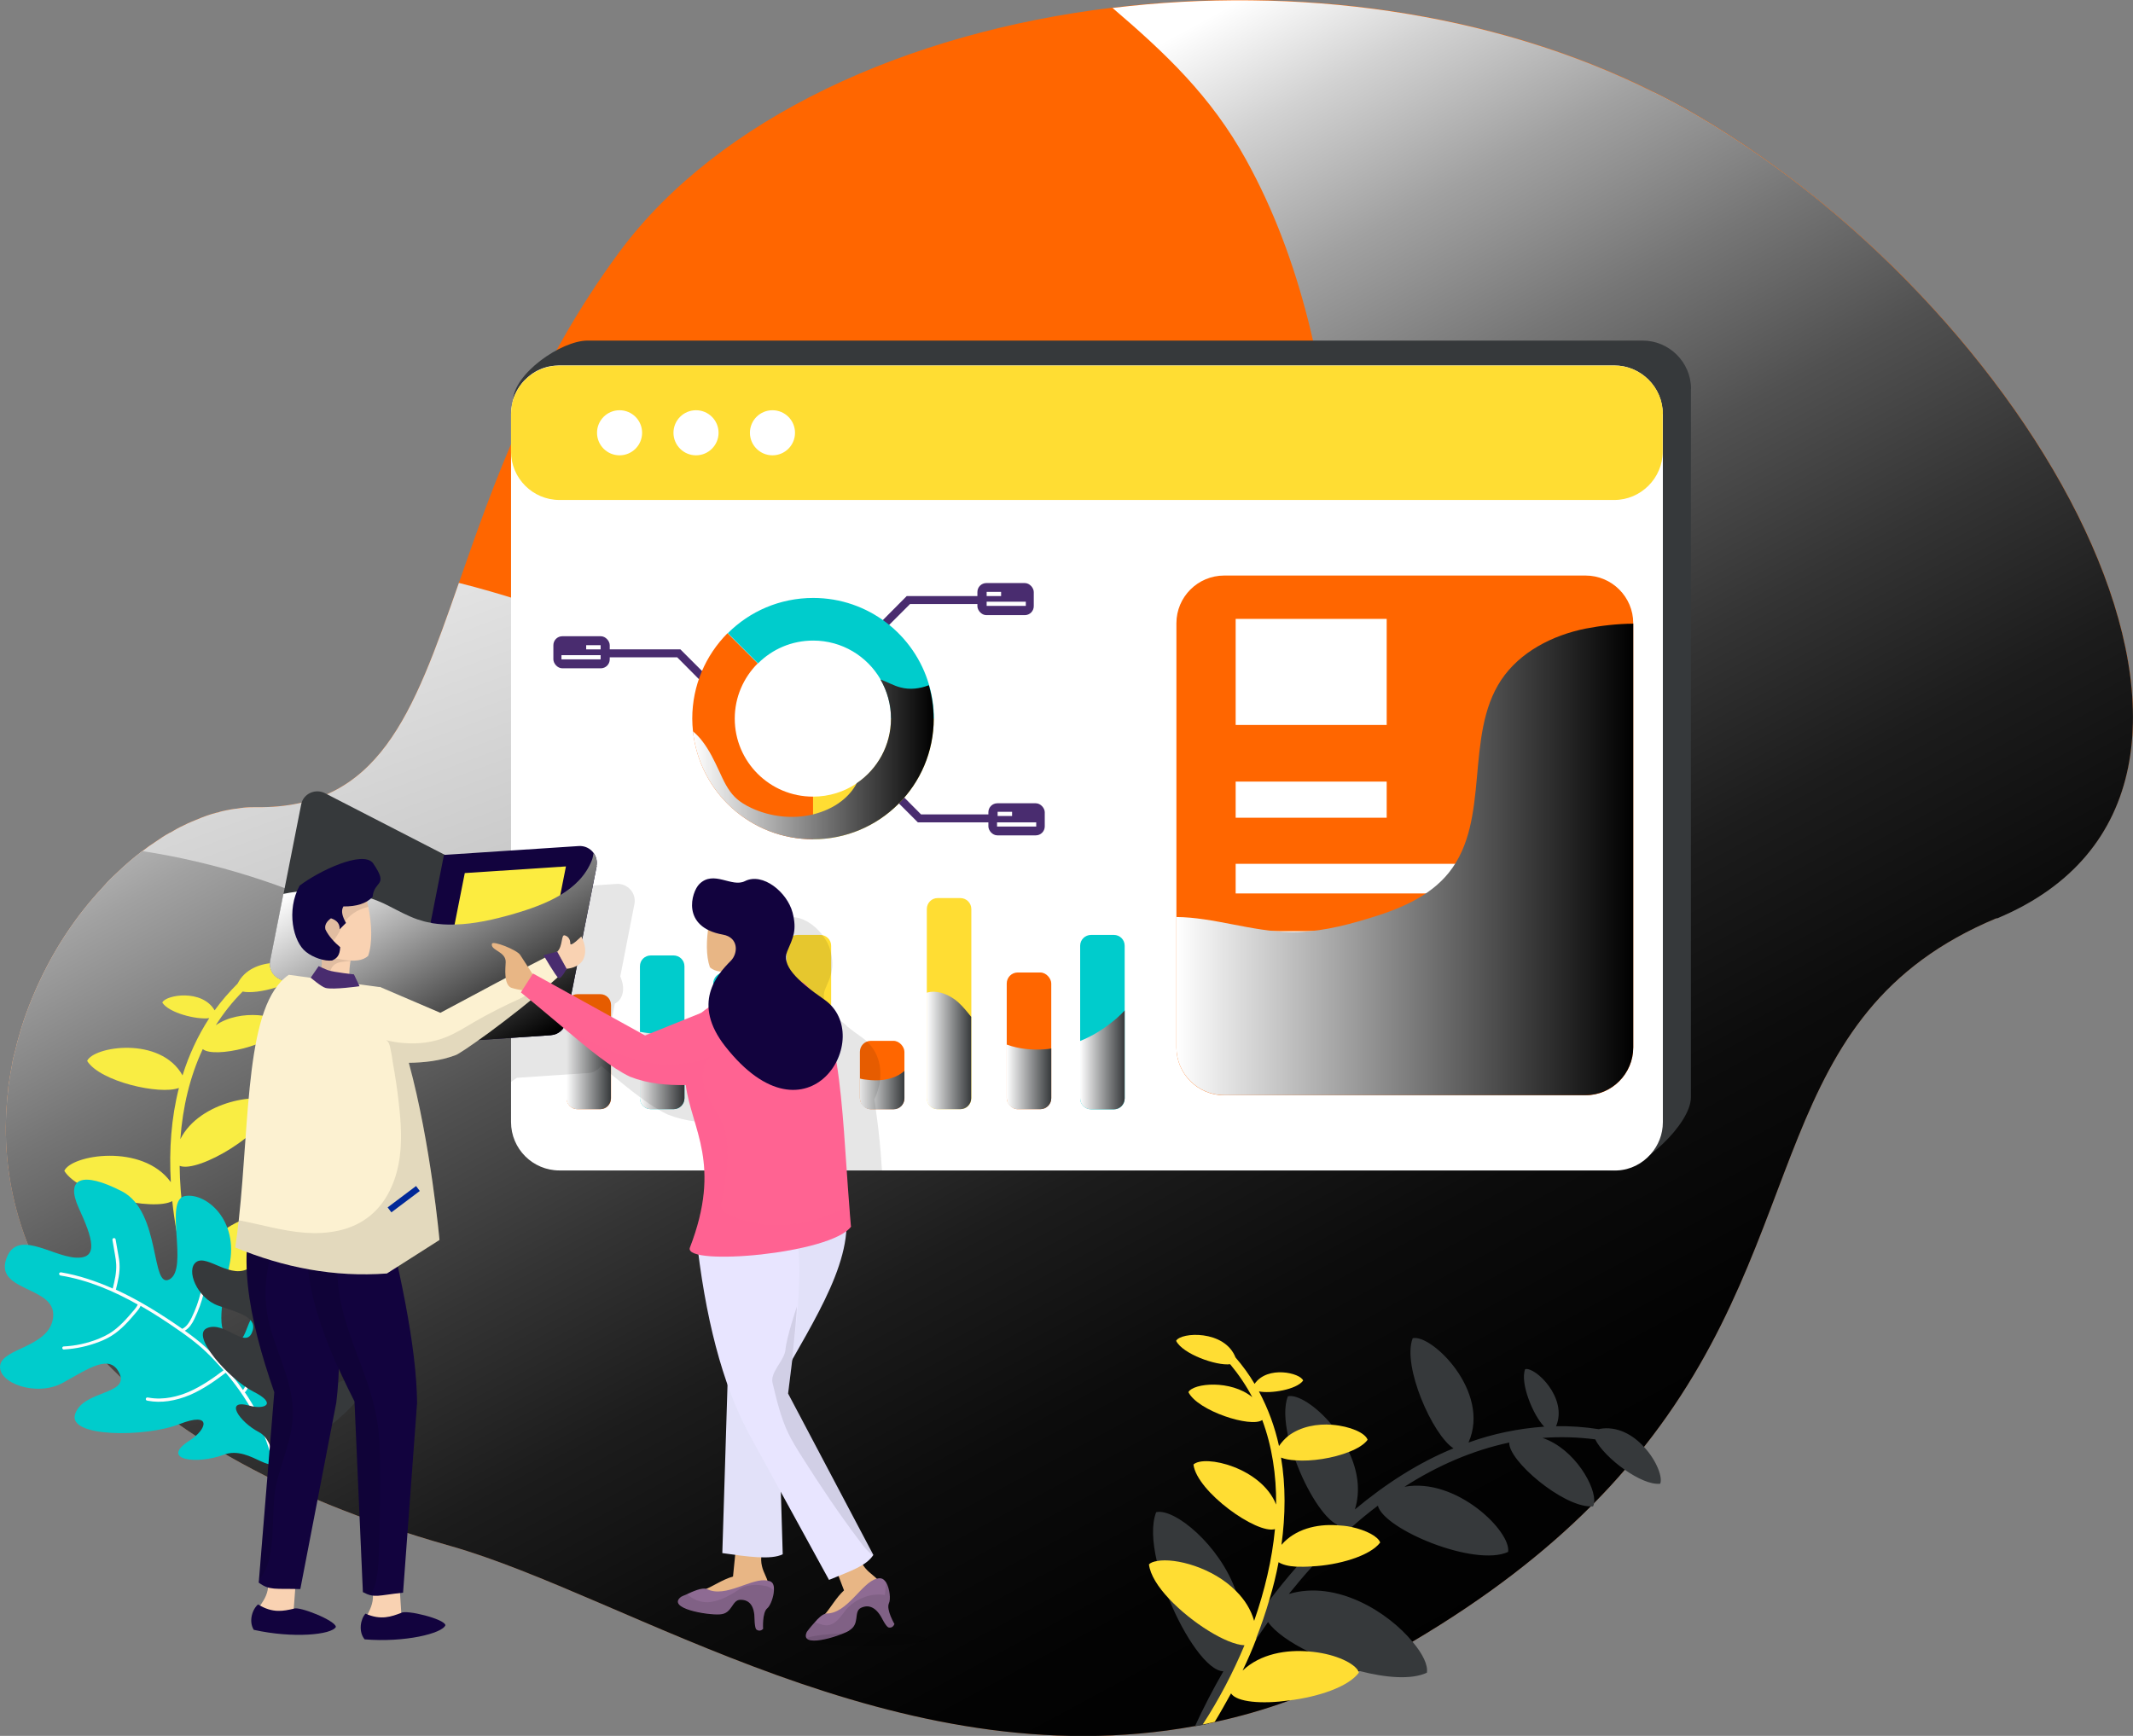 <?xml version="1.0" encoding="UTF-8"?>
<svg xmlns="http://www.w3.org/2000/svg" xmlns:xlink="http://www.w3.org/1999/xlink" viewBox="0 0 147.59 120.13">
  <rect x="0" y="0" width="147.59" height="120.13" fill="#808080" stroke="none"/>
  <defs>
    <style>
      .cls-1 {
        fill: url(#linear-gradient-8);
      }

      .cls-1, .cls-2, .cls-3, .cls-4, .cls-5, .cls-6, .cls-7, .cls-8, .cls-9, .cls-10, .cls-11, .cls-12, .cls-13, .cls-14, .cls-15, .cls-16, .cls-17, .cls-18, .cls-19, .cls-20, .cls-21, .cls-22, .cls-23, .cls-24, .cls-25, .cls-26, .cls-27, .cls-28, .cls-29, .cls-30, .cls-31, .cls-32, .cls-33, .cls-34, .cls-35 {
        stroke-width: 0px;
      }

      .cls-1, .cls-2, .cls-3, .cls-4, .cls-5, .cls-6, .cls-7, .cls-8, .cls-11, .cls-12, .cls-13, .cls-14, .cls-15 {
        mix-blend-mode: soft-light;
      }

      .cls-2 {
        fill: url(#linear-gradient-9);
      }

      .cls-3 {
        fill: url(#linear-gradient-2);
      }

      .cls-4 {
        fill: url(#linear-gradient-4);
      }

      .cls-5 {
        fill: url(#linear-gradient-3);
      }

      .cls-6 {
        fill: url(#linear-gradient-6);
      }

      .cls-7 {
        fill: url(#linear-gradient-7);
      }

      .cls-8 {
        fill: url(#linear-gradient-5);
      }

      .cls-9, .cls-10 {
        opacity: .1;
      }

      .cls-10, .cls-26 {
        fill: #ff6392;
      }

      .cls-11 {
        fill: url(#linear-gradient);
      }

      .cls-12 {
        fill: url(#linear-gradient-11);
      }

      .cls-13 {
        fill: url(#linear-gradient-12);
      }

      .cls-14 {
        fill: url(#linear-gradient-13);
      }

      .cls-15 {
        fill: url(#linear-gradient-10);
      }

      .cls-36 {
        isolation: isolate;
      }

      .cls-16 {
        fill: #f9d2b2;
      }

      .cls-17 {
        fill: #f9ed43;
      }

      .cls-18 {
        fill: #492c6f;
      }

      .cls-19 {
        fill: #36393b;
      }

      .cls-20 {
        fill: #0f0440;
      }

      .cls-21 {
        fill: #12033e;
      }

      .cls-22 {
        fill: #dda97a;
      }

      .cls-23 {
        fill: #8e6b93;
      }

      .cls-24 {
        fill: #fdfdfd;
      }

      .cls-25 {
        fill: #f60;
      }

      .cls-27 {
        fill: #fd3;
      }

      .cls-28 {
        fill: #fff;
      }

      .cls-29 {
        fill: #e2e1f9;
      }

      .cls-30 {
        fill: #e8e5ff;
      }

      .cls-31 {
        fill: #fcf1d1;
      }

      .cls-32 {
        fill: #fcec40;
      }

      .cls-33 {
        fill: #e8b685;
      }

      .cls-34 {
        fill: #002ca8;
      }

      .cls-35 {
        fill: #0cc;
      }
    </style>
    <linearGradient id="linear-gradient" x1="53.83" y1="8.87" x2="122.04" y2="193.94" gradientUnits="userSpaceOnUse">
      <stop offset="0" stop-color="#fff"/>
      <stop offset="1" stop-color="#000"/>
    </linearGradient>
    <linearGradient id="linear-gradient-2" x1="50.27" y1="19.2" x2="104.78" y2="120.13" gradientUnits="userSpaceOnUse">
      <stop offset="0" stop-color="#fff"/>
      <stop offset=".07" stop-color="#d2d2d2"/>
      <stop offset=".16" stop-color="#a1a1a1"/>
      <stop offset=".26" stop-color="#767676"/>
      <stop offset=".36" stop-color="#515151"/>
      <stop offset=".47" stop-color="#343434"/>
      <stop offset=".58" stop-color="#1c1c1c"/>
      <stop offset=".7" stop-color="#0c0c0c"/>
      <stop offset=".83" stop-color="#030303"/>
      <stop offset="1" stop-color="#000"/>
    </linearGradient>
    <linearGradient id="linear-gradient-3" x1="47.95" y1="52.55" x2="64.61" y2="52.55" xlink:href="#linear-gradient"/>
    <linearGradient id="linear-gradient-4" x1="81.4" y1="59.48" x2="113.01" y2="59.48" xlink:href="#linear-gradient"/>
    <linearGradient id="linear-gradient-5" x1="39.19" y1="73.82" x2="42.28" y2="73.82" gradientUnits="userSpaceOnUse">
      <stop offset="0" stop-color="#fff"/>
      <stop offset="1" stop-color="#36393b"/>
    </linearGradient>
    <linearGradient id="linear-gradient-6" x1="44.27" y1="74.09" x2="47.36" y2="74.09" xlink:href="#linear-gradient-5"/>
    <linearGradient id="linear-gradient-7" x1="49.35" y1="73.23" x2="52.43" y2="73.23" xlink:href="#linear-gradient-5"/>
    <linearGradient id="linear-gradient-8" x1="54.43" y1="73.48" x2="57.51" y2="73.48" xlink:href="#linear-gradient-5"/>
    <linearGradient id="linear-gradient-9" x1="59.5" y1="75.43" x2="62.59" y2="75.43" xlink:href="#linear-gradient-5"/>
    <linearGradient id="linear-gradient-10" x1="64.12" y1="72.7" x2="67.21" y2="72.7" xlink:href="#linear-gradient-5"/>
    <linearGradient id="linear-gradient-11" x1="69.66" y1="74.53" x2="72.74" y2="74.53" xlink:href="#linear-gradient-5"/>
    <linearGradient id="linear-gradient-12" x1="74.73" y1="73.34" x2="77.82" y2="73.34" xlink:href="#linear-gradient-5"/>
    <linearGradient id="linear-gradient-13" x1="26.83" y1="57.83" x2="35.73" y2="72.97" xlink:href="#linear-gradient"/>
  </defs>
  <g class="cls-36">
    <g id="Layer_2" data-name="Layer 2">
      <g id="Layer_1-2" data-name="Layer 1">
        <path class="cls-25" d="m138.16,63.54c-16.02,6.68-12.49,21.54-24.39,36.57-.42.54-.87,1.08-1.34,1.6-.66.77-1.36,1.53-2.12,2.3-.07.07-.14.16-.23.23-3.17,3.17-7.17,6.31-12.33,9.36-.57.35-1.18.68-1.79,1.03-.63.35-1.25.68-1.88.99-.03.02-.05.03-.09.03-1.6.8-3.2,1.48-4.8,2.04-1.72.63-3.43,1.11-5.13,1.48-.12.03-.26.07-.4.09-.14.03-.28.07-.43.09-.17.03-.35.07-.54.1-20.67,3.77-39.26-8.99-51.55-12.47C6.73,100.06-.37,87.41.47,76.43c.02-.35.05-.68.1-1.01,0-.21.03-.4.07-.61.05-.37.12-.73.19-1.11.05-.35.14-.71.24-1.06.07-.33.16-.66.26-.99.09-.33.19-.66.3-.99.23-.68.49-1.36.78-2.02.12-.28.24-.56.38-.84,1.13-2.4,2.61-4.56,4.28-6.35.24-.28.5-.56.78-.82.1-.1.23-.21.33-.31.52-.5,1.06-.96,1.62-1.39.02,0,.03-.02.05-.03.31-.24.63-.47.96-.68.3-.21.59-.4.9-.57.02-.02.03-.02.07-.03.31-.19.64-.37.97-.52.17-.09.35-.17.52-.24.23-.1.45-.19.68-.28.24-.1.5-.19.75-.26.14-.03.28-.09.4-.1.17-.07.37-.1.54-.14.26-.05.5-.1.75-.12.17-.03.33-.05.5-.07.3-.03.57-.03.87-.03,8.45.09,10.8-6.37,13.99-15.52,2.35-6.72,5.15-14.87,11.15-22.96C49.73,8.19,62.71,2.25,76.98.53c12.59-1.53,26.18.19,37.45,5.83.99.49,1.97,1.01,2.92,1.57,24.04,14.04,42.05,46.78,20.81,55.62Z"/>
        <path class="cls-11" d="m138.16,63.54c-16.02,6.68-12.49,21.54-24.39,36.57-.42.54-.87,1.08-1.34,1.6-.66.77-1.36,1.53-2.12,2.3-.07.07-.14.16-.23.23-3.17,3.17-7.17,6.31-12.33,9.36-.57.35-1.18.68-1.79,1.03-.63.35-1.25.68-1.88.99-.03.02-.05.03-.09.03-1.6.8-3.2,1.48-4.8,2.04-1.72.63-3.43,1.11-5.13,1.48-.12.03-.26.07-.4.09-.14.03-.28.07-.43.09-.17.03-.35.07-.54.1-20.67,3.77-39.26-8.99-51.55-12.47C6.73,100.06-.37,87.41.47,76.43c.02-.35.05-.68.1-1.01,0-.21.03-.4.07-.61.05-.37.12-.73.19-1.11.05-.35.14-.71.24-1.06.07-.33.16-.66.26-.99.09-.33.19-.66.3-.99.23-.68.49-1.36.78-2.02.12-.28.24-.56.38-.84,1.13-2.4,2.61-4.56,4.28-6.35.24-.28.5-.56.78-.82.1-.1.23-.21.33-.31.52-.5,1.06-.96,1.62-1.39.02,0,.03-.02.05-.03.31-.24.63-.47.96-.68.3-.21.59-.4.9-.57.02-.02.03-.02.07-.03.31-.19.64-.37.97-.52.17-.09.35-.17.52-.24.23-.1.45-.19.68-.28.24-.1.5-.19.75-.26.14-.03.28-.09.4-.1.17-.07.37-.1.54-.14.26-.05.5-.1.75-.12.17-.03.33-.05.5-.07.3-.03.57-.03.87-.03,8.45.09,10.8-6.37,13.99-15.52,5.74,1.44,11.33,3.71,16.74,6.16,5.43,2.45,10.8,5.13,16.61,6.49,8.49,1.97,17.29.92,25.71-1.69,4.14-1.27,8.19-2.92,12.07-4.78,4.99-2.4,10.07-5.38,12.75-10.23,2.47-4.45,2.54-9.81,2.14-14.89-.4-5.1-1.37-10.26-3.36-15.01.99.49,1.97,1.01,2.92,1.57,24.04,14.04,42.05,46.78,20.81,55.62Z"/>
        <path class="cls-3" d="m138.16,63.54c-16.02,6.68-12.49,21.54-24.39,36.57-.42.54-.87,1.08-1.34,1.6-.66.77-1.36,1.53-2.12,2.3-.07.07-.14.16-.23.23-3.17,3.17-7.17,6.31-12.33,9.36-.57.35-1.18.68-1.79,1.03-.63.35-1.25.68-1.88.99-.03.02-.05.03-.09.03-1.6.8-3.2,1.48-4.8,2.04-1.72.63-3.43,1.11-5.13,1.48-.12.03-.26.07-.4.09-.14.03-.28.07-.43.09-.17.03-.35.07-.54.1-20.67,3.77-39.26-8.99-51.55-12.47C6.73,100.06-.37,87.41.47,76.43c.02-.35.05-.68.1-1.01,0-.21.03-.4.07-.61.05-.37.12-.73.19-1.11.05-.35.14-.71.24-1.06.07-.33.16-.66.26-.99.09-.33.19-.66.3-.99.23-.68.49-1.36.78-2.02.12-.28.24-.56.38-.84,1.13-2.4,2.61-4.56,4.28-6.35.24-.28.5-.56.78-.82.1-.1.23-.21.33-.31.52-.5,1.06-.96,1.62-1.39.02,0,.03-.02.05-.03,5.05.78,9.95,2.33,14.53,4.56,5.03,2.45,9.65,5.72,14.86,7.78,8.8,3.5,18.82,3.24,27.85.4,10.3-3.22,19.94-10.39,23.73-20.35.31-.8.57-1.6.8-2.44,1.32-4.78,1.25-9.85.82-14.8-.7-7.97-2.35-15.99-6.21-22.98-2.45-4.45-5.64-7.43-9.25-10.52,12.59-1.53,26.18.19,37.45,5.83.99.49,1.97,1.01,2.92,1.57,24.04,14.04,42.05,46.78,20.81,55.62Z"/>
        <g>
          <path class="cls-19" d="m114.86,102.68c-.64.07-1.58-.37-2.44-.97-.92-.64-1.76-1.5-2.04-2.1-1.24-.16-2.45-.19-3.65-.1,2.24.75,3.74,3.44,3.57,4.51-.02.09-.03.16-.07.23h-.16c-1.98,0-5.71-3.18-5.64-4.42-2.54.54-4.98,1.6-7.25,3.06,3.62-.66,7.41,3.13,7.17,4.51-2.3,1.06-8.59-1.55-9.01-3.2-.63.47-1.24.97-1.83,1.5-.96.85-1.86,1.76-2.73,2.73-.56.61-1.08,1.24-1.6,1.88,3.31-.99,6.89,1.27,8.56,3.31.71.84,1.08,1.62.99,2.14-1.08.5-2.85.35-4.66-.12-.03-.02-.09-.03-.12-.03-1.17-.31-2.33-.77-3.36-1.29-1.32-.64-2.38-1.39-2.85-2.07-.26.38-.54.77-.8,1.17-1.24,1.88-2.35,3.84-3.29,5.86-.14.03-.28.07-.43.09-.17.03-.35.07-.54.1.59-1.29,1.25-2.56,1.97-3.81-1.08-.02-2.7-2.37-3.76-4.99-.35-.85-.64-1.76-.84-2.61-.31-1.34-.38-2.57-.05-3.41,1.25-.3,4.4,2.26,5.53,5.5.4,1.11.56,2.3.33,3.48.63-.99,1.3-1.97,2-2.91.59-.78,1.2-1.53,1.84-2.26.87-1.01,1.81-1.98,2.77-2.87.02-.03.05-.05.07-.07-.92-.42-2.14-2.37-2.89-4.42-.23-.57-.4-1.15-.52-1.7-.24-1.1-.28-2.09-.02-2.77.66-.16,1.98.68,3.06,2,.47.56.89,1.18,1.18,1.88.57,1.22.82,2.61.4,3.95,2.12-1.77,4.4-3.24,6.82-4.23-1.44-.92-3.57-5.71-2.82-7.62,1.29-.31,5.43,3.69,3.86,7.22,1.69-.61,3.44-.97,5.24-1.1-.77-.78-1.69-3.03-1.32-3.98.71-.17,2.97,2,2.14,3.95.97-.02,1.98.05,2.99.21v-.02c1.25-.23,2.35.42,3.1,1.25.89.96,1.32,2.16,1.1,2.57Z"/>
          <path class="cls-27" d="m86.94,113.38c-.28.75-.61,1.5-.96,2.23,1.24-1.17,3.03-1.46,4.61-1.32,1.58.12,2.96.7,3.36,1.29.02.02.03.05.03.07.02.03.03.07.05.1-.75,1.01-2.87,1.69-4.85,1.93-1.86.26-3.6.12-4-.49-.37.66-.73,1.32-1.13,1.97-.12.03-.26.07-.4.09-.14.03-.28.07-.43.09,1.11-1.7,2.09-3.57,2.89-5.48-1.25-.05-3.67-1.57-5.22-3.22-.77-.82-1.3-1.65-1.39-2.38.12-.12.31-.19.56-.23,1.25-.24,3.88.45,5.48,2.09.57.57,1.01,1.25,1.24,2.05.73-2.1,1.24-4.24,1.44-6.35-1.24.38-5.41-2.59-5.64-4.47.77-.71,4.7.21,5.72,2.77.02-2.04-.28-4.02-.96-5.85-.77.56-4.47-.63-5.11-1.93.35-.63,2.94-.87,4.42.35-.42-.8-.94-1.57-1.53-2.28-.96.12-3.29-.71-3.74-1.62.33-.61,3.36-.77,4.11,1.15.49.57.94,1.18,1.32,1.83.9-1.3,3.18-.75,3.36-.23-.45.63-2.26.92-3.06.75.64,1.2,1.1,2.45,1.39,3.78.19-.28.4-.5.64-.7.87-.66,2.02-.85,3.04-.77,1.25.1,2.3.57,2.45,1.04-.24.33-.71.61-1.27.83-1.11.45-2.63.68-3.71.59-.42-.02-.77-.09-1.01-.19.33,1.95.31,3.98.03,6.04.96-1.11,2.45-1.44,3.79-1.36.37.02.71.05,1.04.12,1.04.23,1.86.66,2,1.08-.71.94-2.92,1.57-4.73,1.65-.38.03-.75.03-1.08.02-.54-.03-.96-.14-1.22-.31-.16.85-.37,1.72-.63,2.57-.26.9-.57,1.81-.92,2.7Z"/>
        </g>
        <g>
          <path class="cls-17" d="m13.97,89.56c2.02.07,7.16-3.13,7.66-5.46-1.01-1.07-6.86-.16-8.21,3.57-.61-2.33-.97-4.7-.99-6.99,1.29.52,6.06-2.31,6.49-4.33-.77-.82-5.1-.19-6.44,2.48.16-2.2.65-4.31,1.55-6.23.78.67,4.89-.27,5.7-1.63-.32-.7-3.09-1.2-4.8-.02.53-.83,1.14-1.61,1.86-2.33,1.01.22,3.62-.47,4.19-1.42-.31-.68-3.56-1.12-4.54.87,0,0,0,0,0,0-.59.59-1.12,1.2-1.59,1.85-.86-1.49-3.38-1.08-3.62-.54.44.71,2.36,1.2,3.25,1.08-.8,1.23-1.41,2.56-1.85,3.96-1.54-2.75-6.17-2-6.6-1,.89,1.43,5.04,2.37,6.35,1.87-.53,2.07-.69,4.27-.56,6.52-1.97-2.72-6.9-1.89-7.37-.78,1.06,1.7,6.16,2.81,7.47,2.09.29,2.78,1.01,5.61,2.03,8.32-2.6-2.85-8.16-1.86-8.72-.56,1.39,2.24,8.46,3.64,9.44,2.35.74,1.69,1.59,3.32,2.52,4.84l.56-.31c-1.54-2.51-2.85-5.31-3.79-8.21Z"/>
          <g>
            <path class="cls-35" d="m19.21,100.43c.09-3.77.91-9.56-.72-9.77-1.63-.21-1.18,2.5-2.35,2.14s-.94-2.12-.27-5.23c.67-3.11-1.59-5.05-3.07-4.8-1.48.25.27,5-1.06,5.76-1.33.75-.57-4.68-3.31-6.09-2.74-1.41-3.93-.92-2.98,1.16.95,2.08,1.44,3.55-.25,3.43s-4.1-2.04-4.79.16c-.69,2.21,3.47,1.83,3.27,3.94-.2,2.11-3.52,2.14-3.67,3.37-.16,1.23,2.55,2.19,4.35,1.19,1.8-1,3.29-2.06,3.92-.61s-2.52,1.13-3.08,2.77,4.89,1.62,7.2.71c2.31-.91,1.93.36.72,1.13-2.1,1.34.48,1.69,2.37.98,1.92-.72,3.66,2.01,3.71-.24Z"/>
            <path class="cls-24" d="m16.93,96.37c.12-.11.2-.26.26-.41.01-.03.03-.07.04-.1.1-.24.19-.48.28-.71.19-.56.37-1.11.4-1.66,0-.06-.04-.11-.1-.12-.06,0-.11.04-.12.1-.03.52-.2,1.06-.39,1.6-.08.23-.17.47-.27.7-.01.03-.03.07-.04.11-.05.12-.1.23-.18.31-.34-.49-.71-.96-1.11-1.43,0,0,0,0,0,0,0,0,0,0,0,0-.42-.49-.86-.96-1.34-1.41-.52-.49-1.07-.9-1.57-1.26.31-.18.51-.5.66-.81.56-1.14.87-2.41.91-3.68,0-.06-.04-.11-.11-.11-.06,0-.11.05-.11.11-.03,1.24-.34,2.48-.88,3.59-.15.31-.35.63-.65.77-.05-.03-.1-.07-.14-.1-1.33-.92-2.83-1.87-4.45-2.61.14-.58.29-1.17.25-1.78-.01-.23-.05-.45-.09-.66l-.18-1.04c-.01-.06-.07-.1-.13-.09-.06.01-.1.07-.09.13l.18,1.04c.04.21.07.43.08.64.03.56-.1,1.13-.24,1.68-1.13-.5-2.33-.91-3.58-1.12-.06,0-.12.03-.13.09,0,.06.03.11.09.13,0,0,0,0,0,0,1.92.31,3.72,1.09,5.35,2.01-.05.12-.13.23-.22.34-.52.61-1.06,1.25-1.75,1.67-.22.13-.47.25-.76.37-.76.3-1.57.48-2.39.52-.06,0-.11.06-.1.11,0,.05.04.09.09.1,0,0,.02,0,.03,0,.84-.05,1.67-.23,2.46-.54.31-.12.57-.25.8-.39.72-.44,1.27-1.09,1.8-1.72.09-.11.18-.23.24-.37.92.53,1.8,1.1,2.61,1.67.58.4,1.26.89,1.88,1.48.45.42.85.86,1.25,1.31-.7.53-1.51,1.1-2.4,1.49-.68.29-1.71.6-2.79.4-.02,0-.05,0-.06-.01-.06-.01-.12.03-.13.09-.01.06.03.12.09.13.02,0,.04,0,.06.01.9.17,1.9.02,2.92-.41.92-.4,1.75-.99,2.46-1.53,1.8,2.12,2.99,4.52,3.4,6.94,0,.05.04.08.09.09.01,0,.03,0,.04,0,.06,0,.1-.07.09-.13-.32-1.89-1.1-3.77-2.27-5.51Z"/>
          </g>
          <g>
            <path class="cls-19" d="m19.89,101.06c2.16-1.84,5.82-4.28,5.11-5.3-.7-1.02-1.99.59-2.38-.24-.39-.84.72-1.59,2.8-2.77,2.08-1.18,2.04-3.42,1.16-4.13-.88-.7-2.67,2.66-3.76,2.29-1.09-.37,2.34-2.66,1.76-4.9-.58-2.24-1.45-2.66-2.15-1.09-.69,1.57-1.27,2.59-2.05,1.58-.78-1.01-.91-3.32-2.49-2.61-1.58.72.71,2.86-.57,3.81-1.28.94-2.96-.9-3.73-.37-.77.53.05,2.52,1.52,3.03,1.47.51,2.8.81,2.31,1.89-.49,1.08-1.9-.85-3.09-.34-1.2.5,1.54,3.55,3.21,4.4,1.67.84.77,1.26-.27.97-1.8-.5-.71,1.12.63,1.82,1.36.72.71,3.06,2,1.96Z"/>
            <path class="cls-19" d="m21.03,97.75c.13.01.25-.02.36-.06.03,0,.05-.02.08-.03.18-.06.36-.13.54-.2.41-.17.81-.35,1.13-.61.04-.03.04-.08.01-.12-.03-.04-.08-.04-.12-.01-.31.25-.69.42-1.09.58-.17.07-.35.14-.53.2-.03,0-.05.02-.08.03-.09.03-.18.06-.26.06.1-.43.18-.88.24-1.34,0,0,0,0,0,0,0,0,0,0,0,0,.06-.48.11-.96.12-1.46.01-.54-.03-1.05-.08-1.51.26.08.54.03.79-.04.92-.26,1.79-.72,2.52-1.34.03-.03.04-.08,0-.12-.03-.03-.08-.04-.12,0-.71.6-1.56,1.05-2.46,1.31-.25.07-.53.12-.76.02,0-.04,0-.09-.01-.13-.15-1.21-.37-2.52-.77-3.8.39-.21.8-.43,1.13-.75.12-.12.23-.25.33-.38l.5-.62s.02-.09-.01-.12c-.04-.03-.09-.02-.12.01l-.5.62c-.1.12-.2.25-.32.37-.3.3-.68.51-1.06.71-.29-.89-.66-1.76-1.17-2.56-.02-.04-.07-.05-.11-.03-.04.02-.05.07-.03.11,0,0,0,0,0,0,.79,1.24,1.25,2.63,1.55,4.01-.09.03-.2.04-.3.05-.6.02-1.23.03-1.81-.14-.18-.06-.38-.13-.59-.24-.55-.28-1.05-.64-1.49-1.08-.03-.03-.08-.03-.12,0-.03.03-.03.07-.01.1,0,0,0,.01.01.02.45.45.96.82,1.53,1.11.22.11.42.19.62.25.61.18,1.25.17,1.87.15.1,0,.22-.01.33-.05.16.78.28,1.56.37,2.3.07.53.13,1.15.11,1.8-.01.46-.05.91-.11,1.35-.64-.13-1.37-.29-2.04-.6-.51-.23-1.19-.66-1.62-1.36,0-.01-.02-.03-.02-.04-.02-.04-.07-.05-.11-.03-.04.02-.05.07-.03.11,0,.01.02.03.02.04.36.59.94,1.08,1.69,1.43.69.32,1.43.48,2.09.61-.29,2.07-1.04,3.94-2.19,5.38-.02.03-.02.07,0,.09,0,0,.01.02.02.02.04.03.09.02.12-.01.9-1.12,1.56-2.51,1.95-4.04Z"/>
          </g>
        </g>
        <g>
          <path class="cls-19" d="m117,26.93v49.01c0,1.85-3.45,5.07-5.29,5.07l-71.05-1.73c-1.85,0-3.35-1.49-3.35-3.35l-1.81-48.18c0-1.85,3.31-4.18,5.16-4.18h73c1.83,0,3.35,1.49,3.35,3.35Z"/>
          <path class="cls-28" d="m115.06,28.65v49.01c0,.85-.32,1.62-.84,2.21-.58.66-1.4,1.09-2.32,1.13-.06,0-.12,0-.19,0H38.71c-1.85,0-3.35-1.5-3.35-3.35V28.65c0-.16,0-.33.04-.47.02-.14.05-.28.08-.42,0,0,0-.03,0-.04h0c.16-.53.43-.99.79-1.38.07-.07.13-.13.2-.19.07-.06.13-.11.2-.17.07-.06.14-.1.22-.16.43-.28.92-.46,1.46-.51.11,0,.23-.02.34-.02h73.01c1.83,0,3.35,1.5,3.35,3.35Z"/>
          <path class="cls-27" d="m115.05,28.65v2.6c0,1.83-1.51,3.35-3.35,3.35H38.71c-1.85,0-3.35-1.51-3.35-3.35v-2.6c0-1.85,1.49-3.35,3.35-3.35h73c1.83,0,3.35,1.49,3.35,3.35Z"/>
          <circle class="cls-28" cx="42.87" cy="29.95" r="1.56"/>
          <path class="cls-28" d="m49.72,29.95c0,.86-.7,1.56-1.56,1.56s-1.56-.7-1.56-1.56.7-1.56,1.56-1.56,1.56.7,1.56,1.56Z"/>
          <circle class="cls-28" cx="53.45" cy="29.95" r="1.56"/>
        </g>
        <g>
          <g>
            <polygon class="cls-18" points="61.39 43.38 61 43 62.74 41.25 68.8 41.25 68.8 41.8 62.97 41.8 61.39 43.38"/>
            <rect class="cls-18" x="67.63" y="40.35" width="3.9" height="2.22" rx=".62" ry=".62"/>
            <rect class="cls-28" x="68.27" y="40.96" width="1" height=".29"/>
            <rect class="cls-28" x="68.27" y="41.64" width="2.71" height=".29"/>
          </g>
          <g>
            <polygon class="cls-18" points="48.44 47.08 48.83 46.69 47.08 44.94 41.03 44.94 41.03 45.49 46.86 45.49 48.44 47.08"/>
            <rect class="cls-18" x="38.3" y="44.04" width="3.9" height="2.22" rx=".62" ry=".62" transform="translate(80.49 90.29) rotate(180)"/>
            <rect class="cls-28" x="40.56" y="44.65" width="1" height=".29" transform="translate(82.12 89.59) rotate(180)"/>
            <rect class="cls-28" x="38.85" y="45.33" width="2.71" height=".29" transform="translate(80.41 90.96) rotate(180)"/>
          </g>
          <g>
            <polygon class="cls-18" points="62.15 54.77 61.76 55.16 63.51 56.91 69.56 56.91 69.56 56.36 63.73 56.36 62.15 54.77"/>
            <rect class="cls-18" x="68.39" y="55.59" width="3.9" height="2.22" rx=".62" ry=".62"/>
            <rect class="cls-28" x="69.03" y="56.18" width="1" height=".29"/>
            <rect class="cls-28" x="68.99" y="56.91" width="2.71" height=".29"/>
          </g>
          <g>
            <path class="cls-25" d="m56.26,55.13v2.95c-4.32,0-7.87-3.27-8.31-7.47-.03-.29-.05-.59-.05-.88,0-2.3.93-4.39,2.44-5.91l2.09,2.09c-.98.98-1.59,2.33-1.59,3.82,0,2.98,2.42,5.4,5.41,5.4Z"/>
            <path class="cls-35" d="m64.61,49.73h-2.95c0-.99-.27-1.91-.73-2.71-.93-1.61-2.67-2.69-4.66-2.69-1.5,0-2.84.6-3.82,1.58l-2.09-2.09c1.51-1.51,3.6-2.44,5.91-2.44,3.81,0,7.02,2.55,8.02,6.04.21.73.33,1.51.33,2.31Z"/>
            <path class="cls-27" d="m64.61,49.73c0,4.62-3.74,8.35-8.35,8.35v-2.95c1.12,0,2.16-.34,3.02-.92,0,0,0,0,0,0,1.43-.97,2.37-2.61,2.37-4.47h2.95Z"/>
          </g>
          <path class="cls-5" d="m64.61,49.73c0,4.62-3.74,8.35-8.35,8.35-4.32,0-7.87-3.27-8.31-7.47.23.2.45.42.63.66.5.64.85,1.38,1.19,2.11.29.63.58,1.28,1.07,1.77.33.33.73.57,1.16.77,1.31.61,2.86.78,4.26.44.71-.18,1.38-.47,1.95-.91.43-.33.82-.76,1.07-1.25,0,0,0,0,0,0,1.43-.97,2.37-2.61,2.37-4.47,0-.99-.27-1.91-.73-2.71.47.17.91.43,1.38.55.66.18,1.35.09,1.97-.15.21.73.33,1.51.33,2.31Z"/>
        </g>
        <path class="cls-25" d="m113.01,43.13v29.36c0,1.82-1.48,3.31-3.3,3.31h-25c-1.83,0-3.31-1.49-3.31-3.31v-29.36c0-1.82,1.48-3.3,3.31-3.3h25c1.82,0,3.3,1.48,3.3,3.3Z"/>
        <rect class="cls-28" x="85.5" y="42.83" width="10.45" height="7.34"/>
        <rect class="cls-28" x="85.5" y="54.09" width="10.45" height="2.5"/>
        <rect class="cls-28" x="85.5" y="59.78" width="23.29" height="2.05"/>
        <rect class="cls-28" x="85.5" y="64.44" width="20.39" height="2.05"/>
        <rect class="cls-28" x="85.5" y="69.1" width="23.29" height="2.05"/>
        <path class="cls-4" d="m113.01,43.15v29.33c0,1.82-1.48,3.31-3.3,3.31h-25c-1.83,0-3.31-1.49-3.31-3.31v-9.02c2.56.02,5.22,1,7.84,1.04,1.81.04,3.6-.38,5.32-.9,2.13-.63,4.32-1.49,5.7-3.22,2.91-3.64,1.04-9.44,3.61-13.32,1.3-1.95,3.56-3.1,5.85-3.56,1.04-.2,2.16-.33,3.28-.34Z"/>
        <g>
          <path class="cls-25" d="m42.28,69.56v6.44c0,.42-.33.76-.75.76h-1.57c-.42,0-.76-.34-.76-.76v-6.44c0-.43.34-.76.76-.76h1.57c.42,0,.75.33.75.76Z"/>
          <path class="cls-35" d="m47.36,66.87v9.13c0,.42-.34.76-.76.76h-1.56c-.43,0-.76-.34-.76-.76v-9.13c0-.42.33-.75.76-.75h1.56c.42,0,.76.33.76.75Z"/>
          <path class="cls-35" d="m52.43,68.07v7.94c0,.42-.33.76-.75.76h-1.57c-.42,0-.76-.34-.76-.76v-7.94c0-.42.34-.76.76-.76h1.57c.42,0,.75.34.75.76Z"/>
          <path class="cls-27" d="m57.51,65.45v10.56c0,.42-.34.76-.76.76h-1.57c-.42,0-.75-.34-.75-.76v-10.56c0-.42.33-.75.75-.75h1.57c.42,0,.76.33.76.75Z"/>
          <rect class="cls-25" x="59.5" y="72.03" width="3.08" height="4.73" rx=".76" ry=".76"/>
          <path class="cls-27" d="m67.21,62.91v13.09c0,.42-.34.76-.76.76h-1.57c-.42,0-.75-.34-.75-.76v-13.09c0-.42.33-.76.75-.76h1.57c.42,0,.76.34.76.76Z"/>
          <rect class="cls-25" x="69.66" y="67.3" width="3.08" height="9.46" rx=".76" ry=".76"/>
          <path class="cls-35" d="m77.82,65.45v10.56c0,.42-.33.76-.75.76h-1.57c-.42,0-.76-.34-.76-.76v-10.56c0-.42.34-.75.76-.75h1.57c.42,0,.75.33.75.75Z"/>
          <path class="cls-8" d="m39.19,70.88c1.03.03,2.06.07,3.08.2v4.92c0,.42-.33.76-.75.76h-1.57c-.42,0-.76-.34-.76-.76v-5.12Z"/>
          <path class="cls-6" d="m47.36,71.51v4.49c0,.42-.34.76-.76.76h-1.56c-.43,0-.76-.34-.76-.76v-4.59c1.04.17,2.07.27,3.08.1Z"/>
          <path class="cls-7" d="m50.83,70.12c.5-.21,1.05-.38,1.6-.42v6.3c0,.42-.33.76-.75.76h-1.57c-.42,0-.76-.34-.76-.76v-5.18c.49-.23.98-.48,1.49-.7Z"/>
          <path class="cls-1" d="m57.51,73.75v2.25c0,.42-.34.76-.76.76h-1.57c-.42,0-.75-.34-.75-.76v-5.8c.84.62,1.3,1.69,1.98,2.52.32.4.69.74,1.11,1.03Z"/>
          <path class="cls-2" d="m62.22,74.37c.13-.07.25-.16.36-.26v1.9c0,.42-.33.76-.76.76h-1.56c-.42,0-.76-.34-.76-.76v-1.37c.15.04.31.07.46.08.77.1,1.59.04,2.27-.35Z"/>
          <path class="cls-15" d="m66.31,69.37c.33.3.61.65.89,1v5.63c0,.42-.34.76-.76.76h-1.57c-.42,0-.75-.34-.75-.76v-7.3c.73-.22,1.61.14,2.19.67Z"/>
          <path class="cls-12" d="m72.34,72.61c.13,0,.27-.03.4-.05v3.44c0,.42-.34.76-.76.76h-1.56c-.42,0-.76-.34-.76-.76v-3.71c.85.31,1.78.39,2.69.32Z"/>
          <path class="cls-13" d="m77.82,69.92v6.09c0,.42-.33.76-.75.76h-1.57c-.42,0-.76-.34-.76-.76v-3.97c.82-.33,1.59-.8,2.28-1.37.29-.23.56-.48.81-.75Z"/>
        </g>
        <path class="cls-9" d="m61.04,81.02h-10.13c-.13-.51-.29-1-.42-1.49-.18-.6-.33-1.2-.42-1.82-1.31.02-2.64-.09-3.87-.58-.21-.1-.44-.22-.68-.37-.39-.22-.82-.52-1.26-.85-.62-.46-1.3-1.01-2-1.59-.22-.19-.45-.38-.67-.57-.19.29-.5.48-.87.51l-1.54.1-1.94.13-1.48.1c-.14.1-.28.19-.41.29v-13.22l1.4-.09,5.91-.4c.77-.05,1.38.64,1.24,1.38l-.98,5.02c.11.26.32.82.1,1.36-.1.26-.29.43-.48.53l-.27,1.38-.05.23-.07.39.12.07,2,1.11,2.99,1.65.09-.04,1.99-.8,1.81-.73h0c.12-.12.3-.24.49-.37-.06-.97.33-1.75.77-2.36.03-.05.07-.09.09-.13-.03,0-.06,0-.09,0-.15-.02-.28-.05-.4-.1h0c-.1-.05-.2-.1-.28-.18-.22-.63-.25-1.45-.16-2.27,0-.11.02-.22.04-.33-1.67-.85-1.08-2.69-.6-3.16.99-.99,2.23.26,3.14-.2.92-.46,2.09.19,2.78,1.12.25.33.44.69.53,1.05.02.07.04.15.05.21.13.59.1.99,0,1.38-.09.34-.24.68-.42,1.09-.2.48-.05.98.42,1.53.16.19.34.38.57.58.2.14.39.29.56.47.31.24.63.49,1.01.75.13.09.25.19.35.29.75.71,1.01,1.7.89,2.68-.06.45-.19.89-.39,1.31.04.22.07.46.1.7.14.95.25,1.97.34,3.02.03.41.06.82.09,1.24Z"/>
        <g>
          <g>
            <g>
              <path class="cls-19" d="m30.85,59.19l-.93,4.67-1.66,8.43v.03s-.06-.02-.06-.02l-.05-.03-8.84-4.54c-.46-.23-.72-.74-.61-1.25l.92-4.63,1.22-6.18c.14-.74.98-1.13,1.66-.77l8.28,4.26.06.03Z"/>
              <polygon class="cls-19" points="24.63 59.93 21.94 58.55 22.37 56.34 25.06 57.73 24.63 59.93"/>
              <polygon class="cls-19" points="26.77 63.46 21.5 60.76 21.67 59.9 26.94 62.61 26.77 63.46"/>
              <polygon class="cls-19" points="26.45 65.1 21.18 62.4 21.35 61.54 26.62 64.25 26.45 65.1"/>
              <polygon class="cls-19" points="27.68 67.55 20.85 64.04 21.02 63.18 27.85 66.69 27.68 67.55"/>
              <polygon class="cls-19" points="27.36 69.19 20.53 65.68 20.7 64.82 27.53 68.33 27.36 69.19"/>
            </g>
            <g>
              <path class="cls-21" d="m41.29,59.93l-2.14,10.81c-.09.5-.52.86-1.04.9l-9.86.66h-.06s-.06,0-.06,0v-.03s1.67-8.44,1.67-8.44l.92-4.67h.05l9.27-.61c.42-.03.79.16,1.02.46.19.25.28.58.21.91Z"/>
              <polygon class="cls-32" points="38.14 65.1 31.14 65.57 32.16 60.42 39.16 59.96 38.14 65.1"/>
              <polygon class="cls-28" points="38.26 67.61 30.64 68.11 30.81 67.26 38.43 66.75 38.26 67.61"/>
              <polygon class="cls-28" points="37.94 69.25 30.31 69.76 30.48 68.9 38.11 68.39 37.94 69.25"/>
            </g>
            <path class="cls-14" d="m41.29,59.93l-2.14,10.81c-.09.5-.52.86-1.04.9l-9.86.66v.03s-.06-.02-.06-.02h-.06v-.03s-8.83-4.54-8.83-4.54c-.46-.23-.72-.74-.61-1.25l.92-4.63c.57-.12,1.14-.19,1.71-.21.07,0,.13,0,.2,0,.22,0,.46,0,.68,0,.37,0,.74.02,1.11.06.97.08,1.91.27,2.82.63.27.11.54.23.8.37.65.33,1.28.68,1.97.92.31.1.61.19.92.23.04.02.07.02.1.03.51.08,1.02.11,1.54.09,1.37-.03,2.74-.35,4.07-.73,1.1-.32,2.25-.72,3.23-1.3.98-.59,1.77-1.35,2.19-2.41.06-.15.09-.33.12-.5.19.25.28.58.21.91Z"/>
          </g>
          <g>
            <path class="cls-16" d="m20.45,109.68l-.14,1.85c.72.36,1.23.89,1.87,1.29-1.29.4-2.78-.11-4.38-1.1-.2-.52,1.11-1.09.67-2.74l1.97.7Z"/>
            <path class="cls-21" d="m17.87,111.04c1,.62,1.75.45,2.45.29.37-.2,2.92.83,2.92,1.26-.28.54-2.95.81-5.68.2-.37-.59-.1-1.43.3-1.76Z"/>
          </g>
          <path class="cls-21" d="m23.27,97.06l-2.49,12.91c-1.75-.05-2.13.11-2.88-.45l.02-.2,1.06-12.97c-1.81-5.19-2.7-9.92-1.06-13.51l2.38-.77,2.29-.75c.75,6.26,1.16,11.88.68,15.73Z"/>
          <path class="cls-9" d="m18.45,90.69c.36,2.49,1.9,4.76,1.81,7.27-.05,1.79-.93,3.44-1.23,5.21-.11.66-.14,2.46-.18,3.14-.07.91-.18,1.84-.64,2.61-.07.13-.16.25-.29.41l1.06-12.97c-1.81-5.19-2.7-9.92-1.06-13.51l2.38-.77c.07.59-.21,1.27-.48,1.84-.98,2.11-1.7,4.46-1.36,6.77Z"/>
          <g>
            <path class="cls-16" d="m27.66,109.97l.12,1.85c.76.26,1.34.72,2.03,1.02-1.22.57-2.77.27-4.49-.49-.27-.49.95-1.23.29-2.81l2.05.43Z"/>
            <path class="cls-21" d="m25.29,111.67c1.07.48,1.8.2,2.47-.05.34-.24,3.01.42,3.06.85-.21.57-2.81,1.21-5.59.98-.44-.53-.29-1.4.06-1.78Z"/>
          </g>
          <path class="cls-21" d="m27.89,110.22c-1.74.18-1.96.4-2.78-.04l-.58-13.2c-2.5-4.91-4.04-9.45-2.9-13.25l4.42-2.15c1.61,6.11,2.77,11.61,2.81,15.49l-.97,13.15Z"/>
          <path class="cls-9" d="m26.29,101.07c.02,1.75,0,4.63-.07,6.36-.05.89-.04,2.17-.61,2.94-.18-.04-.34-.09-.5-.18l-.59-13.2c-2.51-4.9-4.04-9.45-2.9-13.24l2.47-1.22s.07.02.11.02c.41.07.84.16,1.09.48.39.47.2,1.2-.16,1.68-.36.48-.88.84-1.22,1.34-.52.73-.59,1.68-.54,2.56.23,3.44,2.27,6.51,2.76,9.92.13.84.14,1.7.16,2.54Z"/>
          <path class="cls-31" d="m30.41,85.81l-3.64,2.32c-3.65.27-7.13-.41-10.49-1.8.09-.62.17-1.25.24-1.88.78-7.14.45-14.92,3.46-16.99l6.28.85h.03c.62,1.06,1.15,2.41,1.6,3.87.15.45.28.91.4,1.38,1.53,5.61,2.12,12.26,2.12,12.26Z"/>
          <g>
            <path class="cls-16" d="m24.25,66.51c-.13.82-.07,1.31-.07,1.31,0,0-.73-.07-1.41-.18-.25-.05-.5-.11-.7-.18.36-.68.09-1.2.18-2.2h2.29c-.14.48-.23.89-.29,1.25Z"/>
            <path class="cls-9" d="m24.54,65.25c-.14.48-.23.89-.29,1.25-.07,0-.14.02-.2.02-.34.04-.72.05-.97.29-.2.2-.27.5-.3.77,0,.02,0,.04-.02.05-.25-.05-.5-.11-.7-.18.36-.68.09-1.2.18-2.2h2.29Z"/>
            <path class="cls-16" d="m25.47,66.15c-.77.72-2.38.05-3.65-.05l-.04-.14-.89-4.56,3.85-.77c.27.41.55,1.22.75,2.15.23,1.15.3,2.47-.02,3.38Z"/>
            <path class="cls-9" d="m25.49,62.76s-.07.02-.09.02c-.66.16-1.27.55-1.63,1.15-.16.25-.27.54-.43.79-.32.55-.84.98-1.45,1.2-.04.02-.07.02-.11.04l-.89-4.56,3.85-.77c.27.41.55,1.22.75,2.15Z"/>
          </g>
          <path class="cls-18" d="m21.5,67.66l.55-.8s.49.23.64.28c.43.15,1.8.29,1.8.29l.39.82s-1.81.26-2.35.12c-.3-.08-1.03-.71-1.03-.71Z"/>
          <path class="cls-20" d="m23.76,62.73c.9.01,1.59-.2,2.02-.66.12-1.19,1.16-.69.02-2.35-.72-.88-3.73.55-5.07,1.57-.94,1.72-.44,3.9.44,4.58.47.39,1.3.67,1.81.6.33-.15.53-.33.56-.92-.41-.35-.78-.74-1.02-1.22-.08-.31.08-.56.38-.78.43.14.62.4.6.76l.44-.44c-.24-.43-.37-.82-.18-1.14Z"/>
          <g>
            <path class="cls-31" d="m39.22,67.04c-.19.19-.4.39-.64.6-.15.13-.3.27-.46.41h-.01c-1.26,1.12-2.94,2.43-4.3,3.43-1.21.88-2.16,1.53-2.34,1.56-1.02.37-2.1.5-3.18.51-.37,0-.75,0-1.12-.02h-.08c-.29-.01-.58-.03-.86-.06-.39-.02-.78-.06-1.16-.09l1.19-5.08v-.02l.03.02,4.18,1.79c2.69-1.44,5.37-2.88,7.24-3.82.3-.16.58-.29.84-.41h.01s.66,1.18.66,1.18Z"/>
            <g>
              <path class="cls-18" d="m38.57,65.85l.65,1.18s-.4.75-.57.66c-.17-.09-1.04-1.59-1.04-1.59l.96-.25Z"/>
              <path class="cls-16" d="m38.57,65.85c.38-.38.25-1.19.5-1.12.25.07.39.27.39.56s.76-.48.76-.48c0,0,.46.77.18,1.49-.28.71-1.19.74-1.19.74l-.65-1.18Z"/>
            </g>
          </g>
          <rect class="cls-34" x="26.71" y="82.77" width="2.46" height=".43" transform="translate(-44.26 33.44) rotate(-36.93)"/>
          <path class="cls-9" d="m38.11,68.07c-1.26,1.11-2.94,2.42-4.3,3.41-1.21.88-2.16,1.53-2.34,1.56-1.02.37-2.1.5-3.18.51,1.53,5.61,2.12,12.26,2.12,12.26l-3.64,2.32c-3.65.27-7.13-.41-10.49-1.8.09-.62.17-1.25.24-1.88l.17.03c1.47.29,2.92.72,4.41.83,1.5.11,3.08-.12,4.29-1.01,1.2-.86,1.9-2.26,2.18-3.7.29-1.43.18-2.92.01-4.38-.1-.91-.24-1.8-.4-2.69-.04-.35-.11-.69-.18-1.04-.04-.2-.13-.44-.29-.51.39.1.78.17,1.19.2,1.03.09,2.07-.03,3.02-.43.66-.27,1.26-.65,1.87-1.01,1.03-.6,2.09-1.13,3.17-1.62.41-.19,1.41-.81,2.16-1.05Z"/>
        </g>
        <g>
          <path class="cls-33" d="m36.84,67.39s-.37-.58-.85-1.31c-.23-.35-1.89-1-1.95-.77-.13.46.98.53.95,1.28-.02.42-.14,1.52.37,1.76.1.05.79.21.87.17.79-.38.62-1.14.62-1.14Z"/>
          <g>
            <path class="cls-33" d="m50.9,107.31l-.18,1.79c-.75.22-1.32.65-2,.92,1.17.59,2.68.35,4.36-.32.28-.47-.88-1.22-.19-2.73l-2,.34Z"/>
            <path class="cls-23" d="m49.81,111.72c.88-.04.81-1.01,1.43-1.01s.97.42.97,1.36c.02.66.13.7.13.7.17.13.35.07.46-.04,0,0-.07-1.14.29-1.43.22-.18.44-.79.46-1.23.02-.28-.04-.5-.18-.59-.07-.06-.17-.07-.26-.09-1.05-.26-2.92,1.25-4.21.57-.02,0-.02-.02-.04,0-.28-.11-.92.17-1.34.37-.24.09-.4.18-.4.18-1.01.79,1.8,1.27,2.68,1.21Z"/>
          </g>
          <g>
            <path class="cls-33" d="m57.76,108.38l.64,1.68c-.57.53-.89,1.17-1.38,1.72,1.31,0,2.55-.88,3.76-2.24.04-.54-1.33-.7-1.39-2.36l-1.64,1.2Z"/>
            <path class="cls-23" d="m58.76,112.83c.77-.44.28-1.29.81-1.56.55-.26,1.07-.04,1.49.79.29.55.42.57.44.57.2.04.33-.09.39-.24,0,0-.57-.97-.39-1.42.15-.29.06-1.03-.18-1.45-.11-.17-.24-.28-.37-.29-.09-.02-.2,0-.29.02-1.05.28-2.04,2.44-3.49,2.41t-.04.02c-.2.02-.51.29-.77.61-.29.31-.53.64-.53.64-.55,1.18,2.17.35,2.94-.09Z"/>
          </g>
          <path class="cls-29" d="m49.98,107.48c1.68.24,3.38.49,4.18.08l-.35-11.68c2.59-4.67,5.56-9.02,4.58-12.73l-4.21-2.23c-1.76,5.86-3.67,11.15-3.84,14.91l-.36,11.65Z"/>
          <path class="cls-30" d="m57.35,109.34c1.57-.65,2.58-.97,3.08-1.73l-5.9-11.17c.57-4.63,1.24-9.22.33-12.12l-6.71.98c.63,5.94,1.85,10.48,3.61,13.81l5.6,10.22Z"/>
          <path class="cls-9" d="m49.81,111.72c.88-.04.81-1.01,1.43-1.01s.97.42.97,1.36c.02.66.13.7.13.7.17.13.35.07.46-.04,0,0-.07-1.14.29-1.43.22-.18.44-.79.46-1.23-.13-.13-.28-.22-.44-.28-.07-.02-.15-.04-.2-.04-.28-.07-.55-.07-.81-.06-.22.02-.42.06-.64.13-.18.07-.35.2-.53.31-.09.06-.18.13-.29.18-.5.29-1.05.53-1.64.57-.57.02-1.07-.2-1.47-.57-.24.09-.4.18-.4.18-1.01.79,1.8,1.27,2.68,1.21Z"/>
          <path class="cls-9" d="m58.76,112.83c.77-.44.28-1.29.81-1.56.55-.26,1.07-.04,1.49.79.29.55.42.57.44.57.2.04.33-.09.39-.24,0,0-.57-.97-.39-1.42.15-.29.06-1.03-.18-1.45-.04.29-.06.57-.09.86-.5-.07-1.03-.02-1.49.18-.42.15-.81.42-1.12.75l-.06.06c-.35.44-.66.99-1.23,1.1-.33.06-.66-.13-.97-.2-.29.31-.53.64-.53.64-.55,1.18,2.17.35,2.94-.09Z"/>
          <ellipse class="cls-9" cx="59.97" cy="113.45" rx="4.23" ry=".45"/>
          <path class="cls-9" d="m60.42,107.6s0,.02-.02.02c-.38-.26-.65-.61-.93-.99-1.42-1.88-2.73-3.83-3.99-5.83-.34-.53-.67-1.07-.95-1.64-.51-1.09-.79-2.27-1.07-3.44-.2-.75.81-1.54.89-2.31.06-.83.79-2.99.79-2.99,0,0-.06,1.63-.61,6.03l5.89,11.15Z"/>
          <path class="cls-26" d="m58.9,84.87c-1.35,1.91-11.53,2.77-11.17,1.49,2.24-5.79.14-8.2-.28-11.27-.06-.47-.08-.96-.04-1.48.07-1.02.39-2.16,1.11-3.51h0c1.09-.95,5.01-2.94,6.56-2.37,3.12,1.4,3.15,8.98,3.68,15.65.04.51.07,1,.12,1.5Z"/>
          <g>
            <path class="cls-22" d="m52.53,68.3c-.34-.65-.19-1.26-.28-2.23h-1.89c.47,1.55.12,2.35-.17,3,.82.39,1.68-.53,2.35-.76Z"/>
            <path class="cls-33" d="m52.66,66.88c-1.23.1-2.8.74-3.54.06-.56-1.6.12-4.48.71-5.36l3.73.73-.9,4.57Z"/>
            <path class="cls-21" d="m50.02,64.68c-2.91-.52-2.18-2.95-1.63-3.5,1-.99,2.23.26,3.15-.2,1.24-.63,2.93.77,3.3,2.17.32,1.24.03,1.75-.37,2.69-.39.94.58,1.96,2.56,3.33,3.65,2.53-1.09,10.58-6.85,3.24-2.33-2.97-.58-4.95.38-5.91.53-.53.55-1.63-.54-1.82Z"/>
          </g>
          <path class="cls-26" d="m49.79,74.98c-.35.02-.71.04-1.07.06-.42.03-.84.04-1.26.05-1.31.02-2.64-.09-3.87-.58-1.25-.59-2.89-1.93-4.66-3.43-.94-.78-1.91-1.62-2.89-2.4l.84-1.31,7.76,4.29,3.89-1.57h0s.21-.09.21-.09l.61,2.98h0l.41,2Z"/>
          <path class="cls-10" d="m58.9,84.87c-1.35,1.91-11.53,2.77-11.17,1.49,2.24-5.79.14-8.2-.28-11.27-1.31.02-2.64-.09-3.87-.58-1.25-.59-2.89-1.93-4.66-3.43.46.21.95.53,1.12.61,1.49.72,2.99,1.45,4.61,1.79.89.2,1.84.25,2.75.12.69-.08,1.35-.29,1.95-.62h0c-.64.39-.82,1.27-.66,2.05.02.11.05.22.08.33.3.86.9,1.6,1.24,2.44.65,1.66.22,3.51-.06,5.27-.04.22-.07.47.05.67.1.18.31.28.49.36,2.65,1.12,5.84.82,8.26-.73.04.51.07,1,.12,1.5Z"/>
        </g>
      </g>
    </g>
  </g>
</svg>